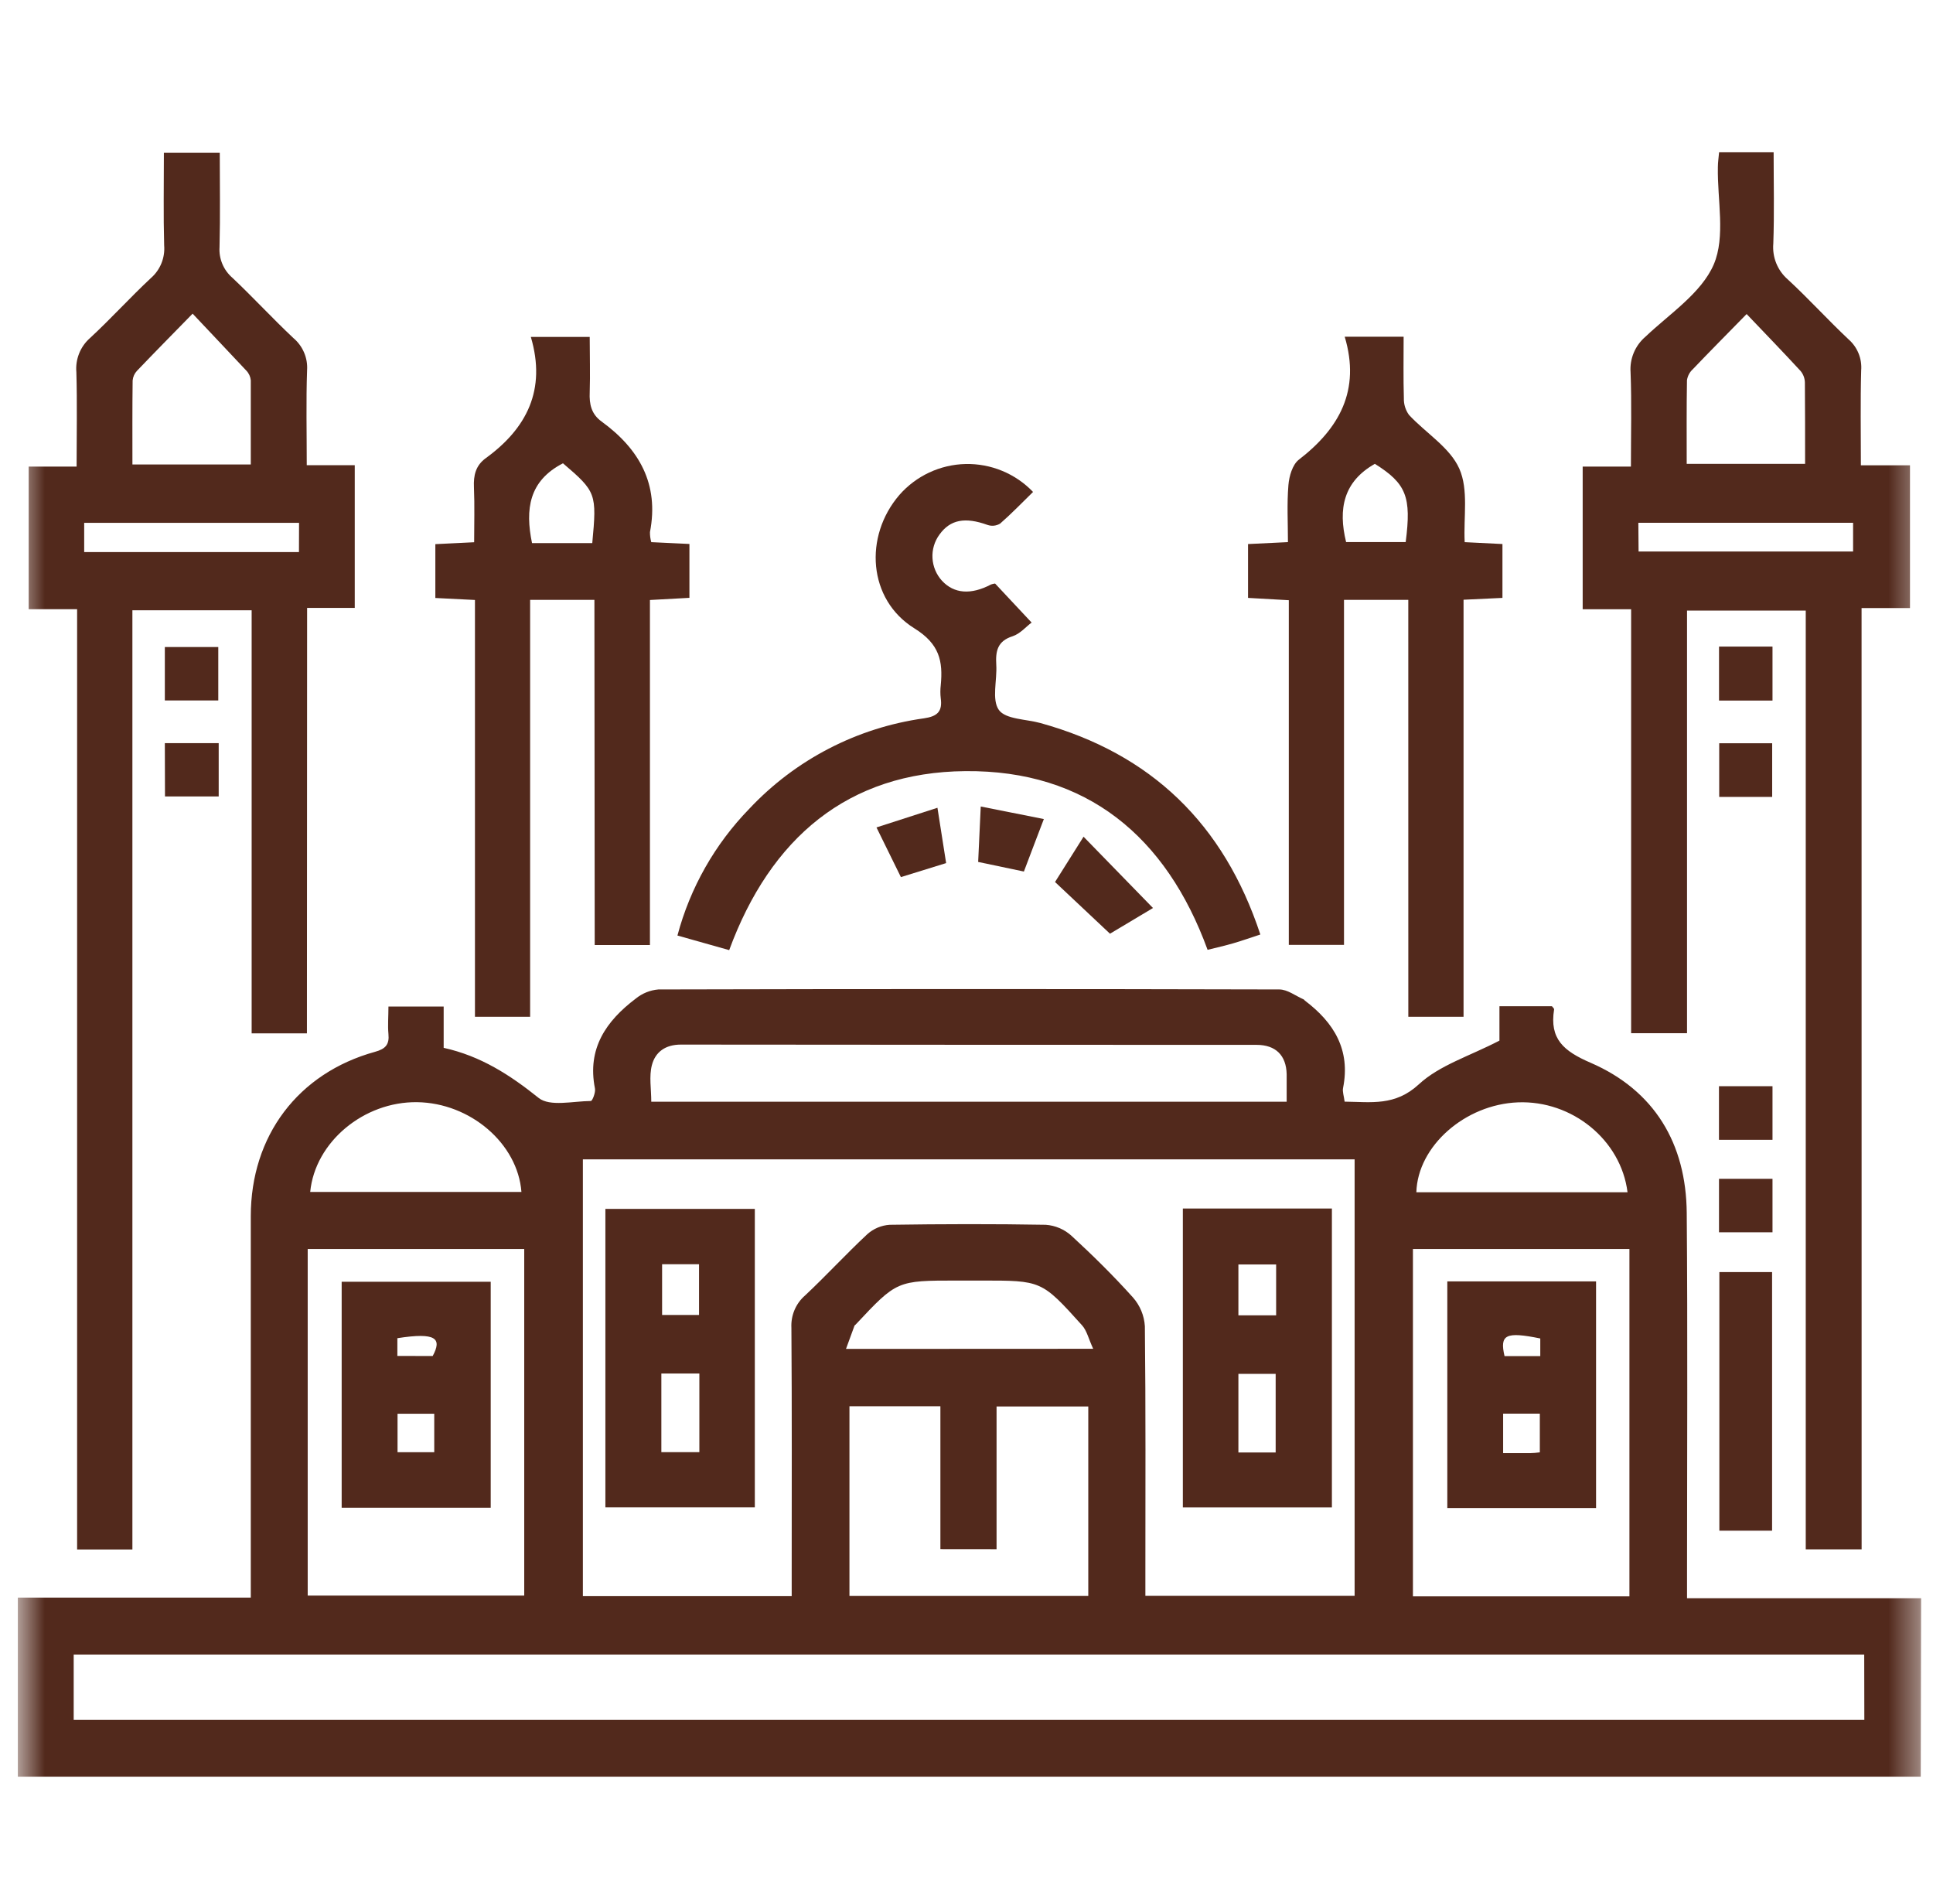 <svg width="65" height="64" viewBox="0 0 65 64" fill="none" xmlns="http://www.w3.org/2000/svg">
<mask id="mask0_320_3601" style="mask-type:alpha" maskUnits="userSpaceOnUse" x="0" y="0" width="65" height="64">
<rect x="0.6" width="64" height="64" fill="#D9D9D9"/>
</mask>
<g mask="url(#mask0_320_3601)">
<path d="M64.588 59.734H1.067H0.6V53.71H8.433V40.89C8.433 38.191 10.02 36.076 12.613 35.361C12.963 35.264 13.097 35.118 13.062 34.762C13.035 34.475 13.062 34.182 13.062 33.839H14.919V35.228C16.172 35.505 17.153 36.143 18.114 36.913C18.49 37.213 19.268 37.02 19.869 37.015C19.919 37.015 20.034 36.725 20.006 36.593C19.739 35.251 20.382 34.325 21.378 33.573C21.595 33.396 21.859 33.289 22.138 33.265C29.099 33.247 36.06 33.247 43.02 33.265C43.292 33.265 43.564 33.48 43.834 33.598C43.853 33.605 43.863 33.628 43.88 33.641C44.856 34.379 45.418 35.294 45.163 36.575C45.136 36.7 45.193 36.854 45.215 37.037C46.11 37.047 46.91 37.193 47.71 36.455C48.409 35.808 49.425 35.504 50.421 34.985V33.83H52.187C52.216 33.871 52.264 33.907 52.259 33.935C52.1 34.93 52.576 35.336 53.487 35.73C55.634 36.66 56.7 38.447 56.719 40.78C56.753 44.822 56.729 48.865 56.729 52.909V53.731H64.6L64.588 59.734ZM26.622 53.663V52.89C26.622 50.134 26.632 47.391 26.612 44.641C26.601 44.436 26.637 44.231 26.716 44.043C26.796 43.854 26.918 43.686 27.073 43.552C27.787 42.883 28.451 42.158 29.166 41.492C29.374 41.306 29.639 41.195 29.918 41.177C31.672 41.151 33.417 41.146 35.166 41.177C35.485 41.2 35.787 41.328 36.025 41.542C36.745 42.203 37.444 42.893 38.097 43.62C38.335 43.889 38.476 44.23 38.498 44.588C38.529 47.358 38.515 50.129 38.515 52.899V53.651H45.551V38.978H19.6V53.663H26.622ZM62.687 55.627H2.478V57.819H62.691L62.687 55.627ZM47.512 41.992V53.669H54.792V41.992H47.512ZM10.347 41.992V53.644H17.628V41.992H10.347ZM31.622 52.084V47.279H28.564V53.656H36.595V47.285H33.511V52.086L31.622 52.084ZM43.266 37.039C43.266 36.688 43.266 36.401 43.266 36.114C43.251 35.48 42.897 35.128 42.254 35.128C35.801 35.128 29.348 35.125 22.895 35.119C22.372 35.119 22.035 35.37 21.921 35.809C21.822 36.185 21.9 36.613 21.9 37.039H43.266ZM17.534 40.073C17.409 38.444 15.813 37.079 14.026 37.055C12.239 37.031 10.595 38.388 10.431 40.073H17.534ZM54.728 40.083C54.508 38.32 52.86 36.99 51.044 37.061C49.264 37.13 47.672 38.531 47.627 40.083H54.728ZM36.76 45.346C36.602 45.004 36.546 44.733 36.384 44.555C35.022 43.043 35.017 43.052 32.993 43.052H32.182C30.159 43.052 30.159 43.052 28.775 44.529C28.761 44.544 28.738 44.556 28.732 44.574C28.642 44.815 28.555 45.055 28.448 45.35L36.76 45.346Z" fill="#52291C"/>
<path d="M10.321 34.742H8.462V20.518H4.452V52.093H2.593V20.481H0.964V15.686H2.576C2.576 14.58 2.598 13.546 2.568 12.514C2.549 12.299 2.581 12.083 2.661 11.883C2.741 11.683 2.867 11.505 3.029 11.363C3.732 10.713 4.376 9.999 5.077 9.346C5.232 9.21 5.352 9.04 5.429 8.85C5.506 8.659 5.537 8.453 5.52 8.248C5.492 7.228 5.511 6.209 5.511 5.137H7.39C7.39 6.191 7.409 7.25 7.382 8.307C7.369 8.502 7.402 8.697 7.478 8.877C7.554 9.057 7.671 9.216 7.819 9.343C8.516 10.001 9.166 10.708 9.864 11.364C10.021 11.496 10.145 11.663 10.225 11.852C10.306 12.04 10.34 12.245 10.326 12.45C10.29 13.487 10.315 14.526 10.315 15.639H11.929V20.437H10.327L10.321 34.742ZM6.477 10.545C5.789 11.249 5.193 11.853 4.606 12.467C4.522 12.556 4.471 12.67 4.46 12.792C4.448 13.723 4.453 14.652 4.453 15.615H8.433C8.433 14.647 8.433 13.716 8.433 12.785C8.421 12.664 8.369 12.549 8.284 12.461C7.701 11.838 7.116 11.224 6.477 10.545ZM10.056 17.578H2.831V18.56H10.053L10.056 17.578Z" fill="#52291C"/>
<path d="M62.6 52.09H60.721V20.527H56.729V34.736H54.849V20.482H53.22V15.687H54.842C54.842 14.58 54.87 13.546 54.83 12.515C54.814 12.291 54.851 12.065 54.938 11.858C55.025 11.65 55.16 11.466 55.331 11.32C56.146 10.546 57.211 9.854 57.627 8.892C58.029 7.954 57.745 6.724 57.766 5.621C57.766 5.458 57.792 5.297 57.807 5.12H59.641C59.641 6.161 59.666 7.176 59.63 8.189C59.611 8.414 59.644 8.641 59.729 8.851C59.814 9.06 59.947 9.247 60.118 9.395C60.821 10.044 61.466 10.757 62.165 11.413C62.311 11.542 62.425 11.703 62.498 11.884C62.571 12.064 62.601 12.26 62.585 12.454C62.556 13.491 62.575 14.53 62.575 15.643H64.226V20.443H62.598L62.6 52.09ZM58.733 10.558C58.053 11.254 57.48 11.829 56.922 12.415C56.817 12.511 56.749 12.64 56.727 12.781C56.711 13.712 56.718 14.644 56.718 15.594H60.699C60.699 14.644 60.699 13.752 60.692 12.86C60.689 12.718 60.638 12.581 60.546 12.471C59.971 11.847 59.381 11.237 58.733 10.558ZM55.1 18.542H62.313V17.576H55.092L55.1 18.542Z" fill="#52291C"/>
<path d="M19.988 20.167H17.826V34.184H15.971V20.171L14.639 20.104V18.294L15.944 18.23C15.944 17.613 15.963 16.997 15.937 16.383C15.919 15.982 15.994 15.652 16.334 15.404C17.712 14.402 18.376 13.108 17.85 11.327H19.83C19.83 11.954 19.85 12.573 19.83 13.19C19.812 13.591 19.886 13.923 20.227 14.17C21.494 15.091 22.169 16.273 21.856 17.889C21.854 18.003 21.869 18.117 21.9 18.227L23.183 18.288V20.099L21.855 20.172V31.772H19.998L19.988 20.167ZM18.931 15.576C17.785 16.165 17.655 17.121 17.89 18.259H19.916C20.072 16.593 20.048 16.531 18.931 15.576V15.576Z" fill="#52291C"/>
<path d="M47.356 20.167H45.194V31.766H43.338V20.179L41.967 20.101V18.291L43.309 18.226C43.309 17.578 43.272 16.939 43.325 16.308C43.349 16.009 43.462 15.619 43.676 15.454C45.035 14.406 45.757 13.125 45.218 11.32H47.199C47.199 12.026 47.187 12.708 47.207 13.389C47.201 13.59 47.262 13.787 47.38 13.95C47.946 14.56 48.758 15.046 49.072 15.758C49.387 16.469 49.21 17.375 49.252 18.227L50.522 18.29V20.101L49.214 20.163V34.184H47.357L47.356 20.167ZM47.268 18.225C47.467 16.699 47.287 16.258 46.232 15.594C45.179 16.189 44.99 17.106 45.265 18.225H47.268Z" fill="#52291C"/>
<path d="M24.52 31.943L22.78 31.452C23.206 29.849 24.038 28.381 25.195 27.192C26.748 25.537 28.821 24.464 31.069 24.15C31.52 24.085 31.695 23.921 31.634 23.477C31.617 23.332 31.617 23.185 31.634 23.04C31.712 22.227 31.594 21.65 30.746 21.124C29.187 20.157 29.043 18.032 30.244 16.639C30.523 16.321 30.864 16.065 31.247 15.886C31.63 15.707 32.047 15.609 32.469 15.6C32.892 15.591 33.312 15.669 33.702 15.831C34.093 15.992 34.446 16.234 34.738 16.539C34.373 16.895 34.017 17.266 33.631 17.603C33.568 17.641 33.498 17.665 33.424 17.673C33.351 17.681 33.276 17.672 33.207 17.648C32.455 17.376 31.954 17.466 31.59 17.973C31.423 18.201 31.34 18.481 31.356 18.763C31.372 19.046 31.484 19.315 31.675 19.524C32.081 19.962 32.65 20.006 33.327 19.649C33.37 19.634 33.415 19.623 33.461 19.618L34.689 20.93C34.504 21.069 34.304 21.306 34.052 21.39C33.539 21.552 33.474 21.891 33.501 22.348C33.534 22.867 33.341 23.521 33.589 23.869C33.817 24.186 34.505 24.175 34.988 24.309C38.707 25.34 41.151 27.692 42.381 31.418C42.058 31.524 41.773 31.624 41.484 31.709C41.194 31.794 40.924 31.854 40.607 31.933C39.218 28.124 36.541 25.888 32.462 25.925C28.517 25.959 25.908 28.171 24.52 31.943Z" fill="#52291C"/>
<path d="M59.589 51.461H57.816V42.767H59.589V51.461Z" fill="#52291C"/>
<path d="M37.325 31.391L35.477 29.653C35.715 29.277 36.032 28.776 36.436 28.13L38.771 30.527L37.325 31.391Z" fill="#52291C"/>
<path d="M59.603 36.518V38.32H57.803V36.518H59.603Z" fill="#52291C"/>
<path d="M57.804 41.429V39.631H59.603V41.429H57.804Z" fill="#52291C"/>
<path d="M31.815 29.017L30.294 29.488L29.473 27.818L31.523 27.157L31.815 29.017Z" fill="#52291C"/>
<path d="M35.101 27.536C34.85 28.188 34.65 28.724 34.43 29.301L32.892 28.978C32.919 28.375 32.947 27.803 32.979 27.115L35.101 27.536Z" fill="#52291C"/>
<path d="M59.592 26.792H57.811V24.988H59.592V26.792Z" fill="#52291C"/>
<path d="M5.543 24.984H7.354V26.777H5.548L5.543 24.984Z" fill="#52291C"/>
<path d="M57.805 23.553V21.738H59.603V23.553H57.805Z" fill="#52291C"/>
<path d="M7.34 23.549H5.543V21.753H7.34V23.549Z" fill="#52291C"/>
<path d="M20.357 50.678V40.643H25.382V50.678H20.357ZM23.517 46.177H22.239V48.821H23.517V46.177ZM22.264 42.503V44.209H23.506V42.503H22.264Z" fill="#52291C"/>
<path d="M39.775 40.63H44.787V50.68H39.775V40.63ZM42.896 48.832V46.189H41.643V48.832H42.896ZM41.643 42.511V44.221H42.912V42.511H41.643Z" fill="#52291C"/>
<path d="M53.67 50.704H48.668V43.08H53.67V50.704ZM51.779 48.825V47.527H50.545V48.854C50.886 48.854 51.171 48.854 51.466 48.854C51.565 48.851 51.665 48.844 51.779 48.827V48.825ZM51.794 45.591V44.999C50.635 44.763 50.423 44.867 50.592 45.591H51.794Z" fill="#52291C"/>
<path d="M16.501 43.092V50.693H11.489V43.092H16.501ZM14.602 48.823V47.53H13.368V48.823H14.602ZM14.55 45.589C14.866 45.002 14.675 44.784 13.362 44.99V45.586L14.55 45.589Z" fill="#52291C"/>
</g>
</svg>
